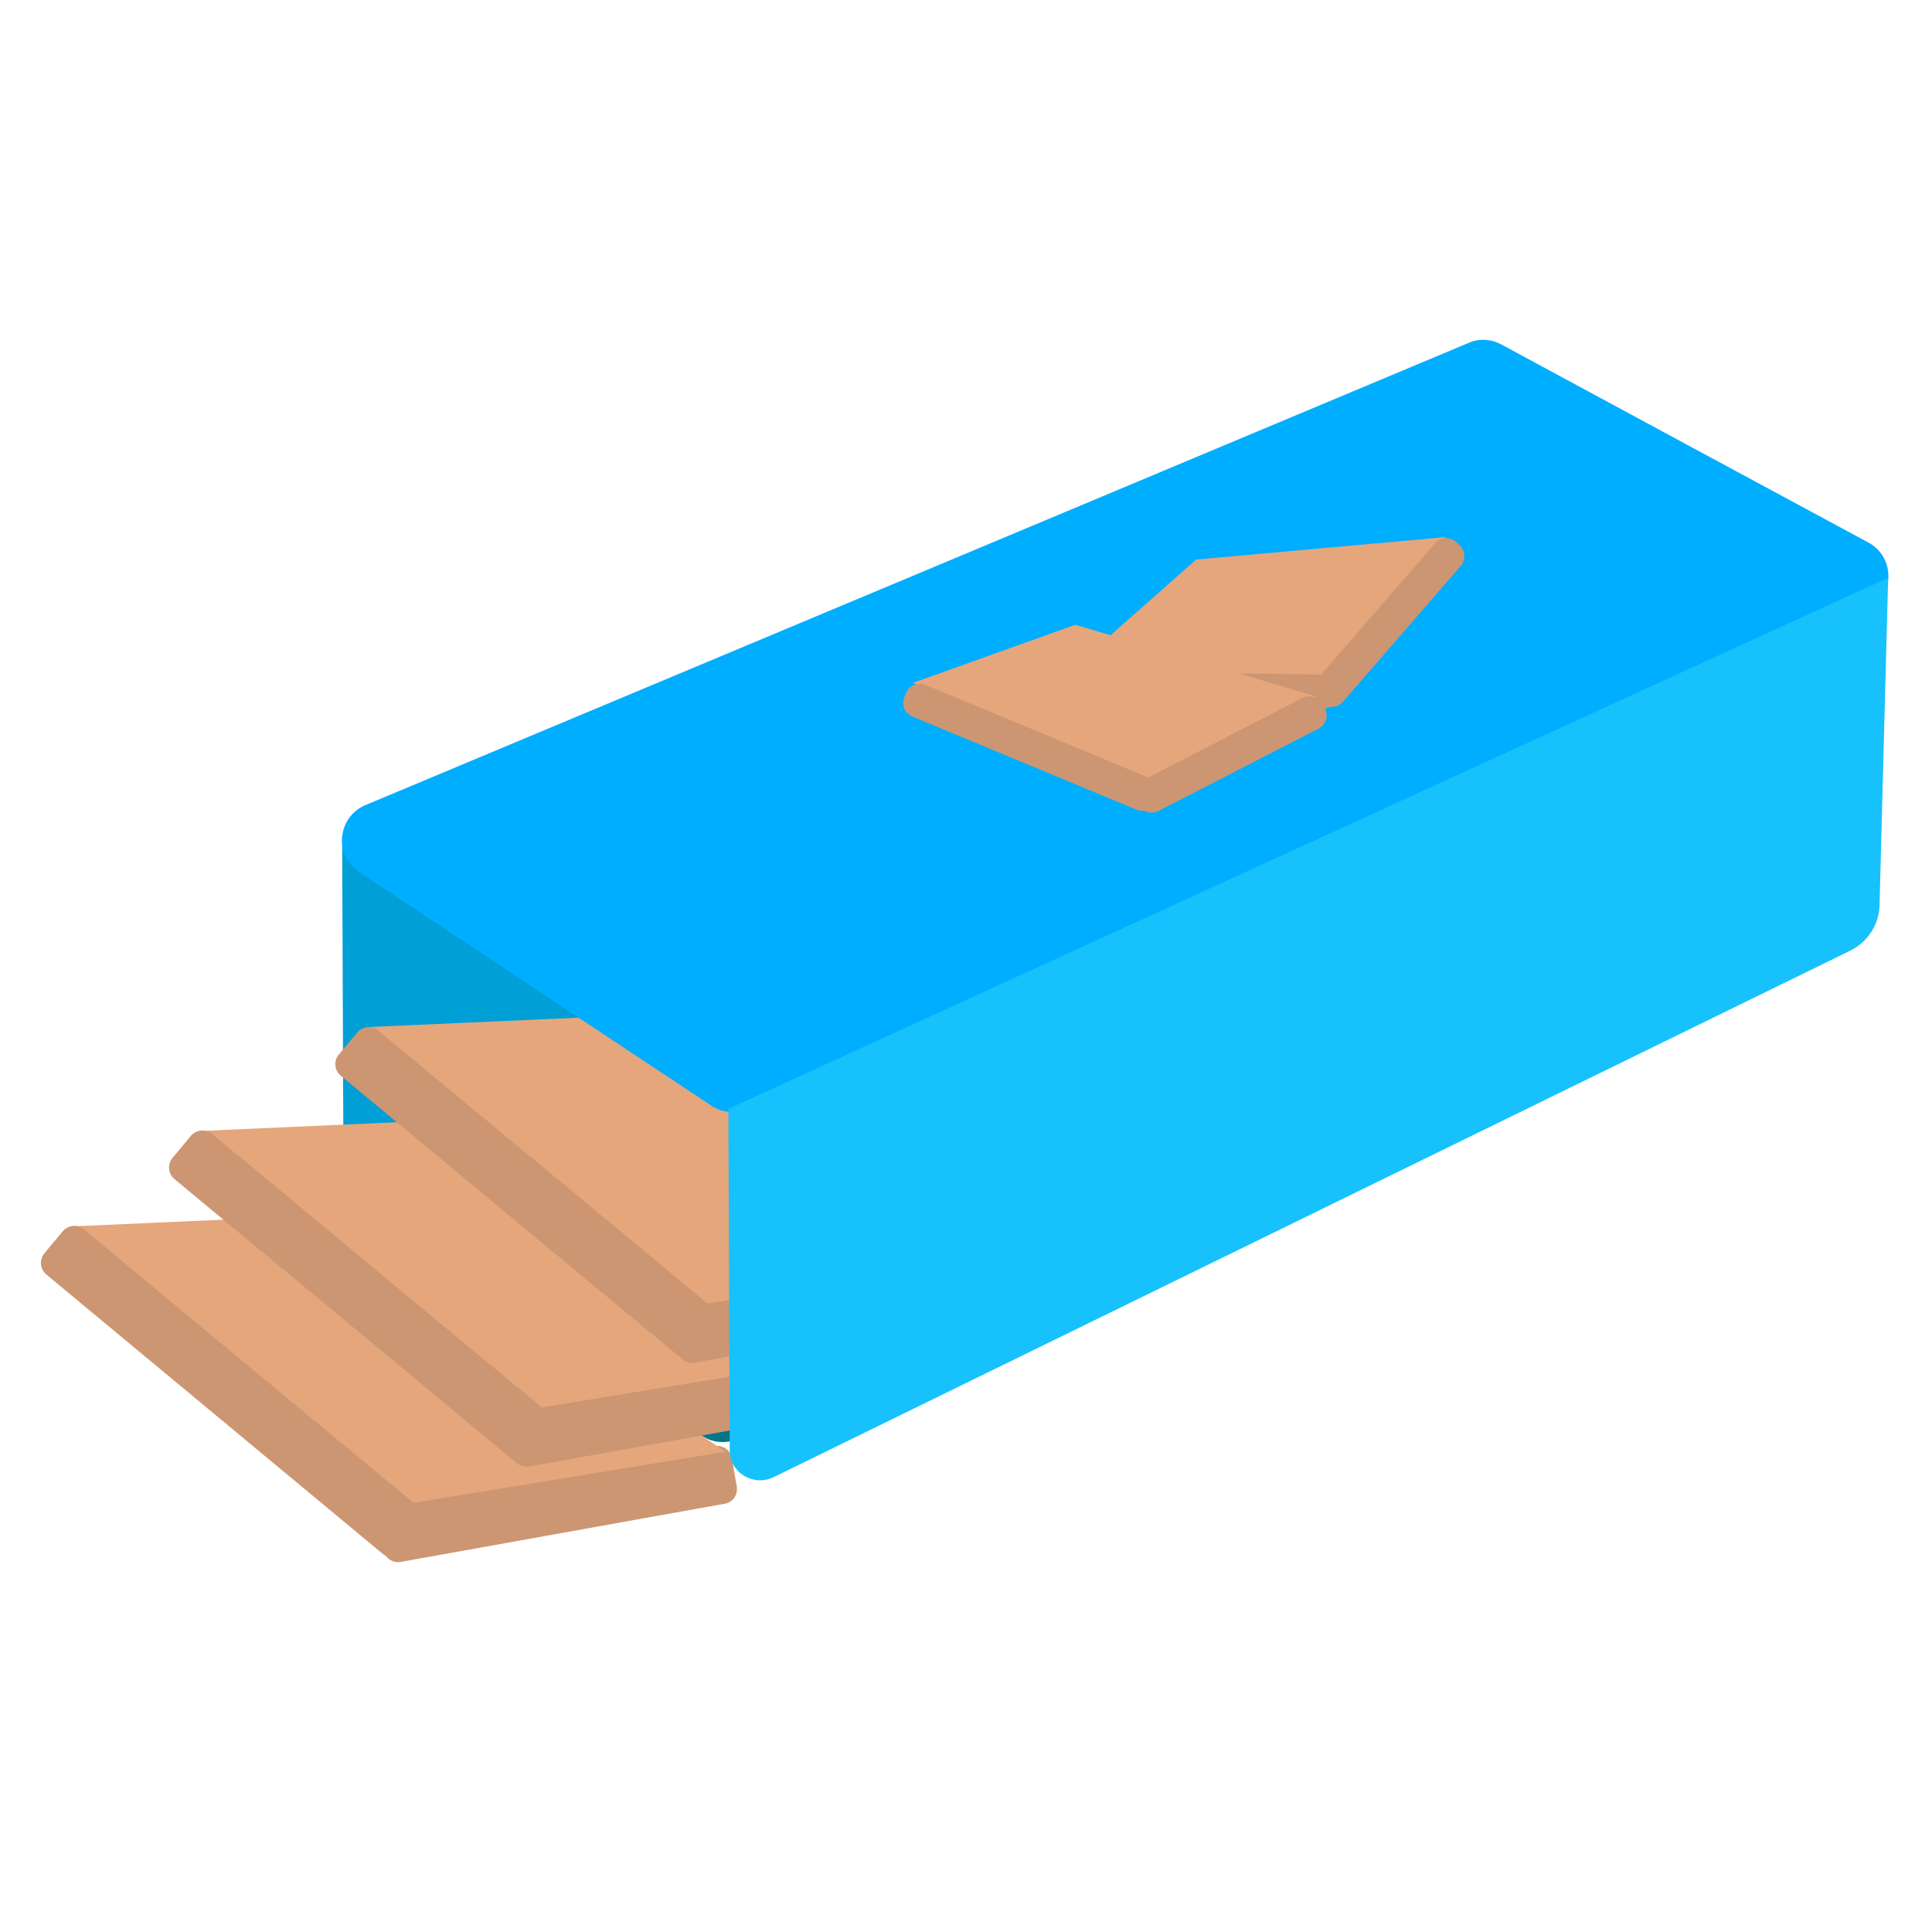 <?xml version="1.0" encoding="utf-8"?>
<!-- Generator: Adobe Illustrator 24.2.0, SVG Export Plug-In . SVG Version: 6.00 Build 0)  -->
<svg version="1.1" id="Слой_1" xmlns="http://www.w3.org/2000/svg" xmlns:xlink="http://www.w3.org/1999/xlink" x="0px" y="0px"
	 viewBox="0 0 850.4 850.4" style="enable-background:new 0 0 850.4 850.4;" xml:space="preserve">
<style type="text/css">
	.st0{fill:#047689;}
	.st1{fill:#CC9672;}
	.st2{fill:#E5A67C;}
	.st3{fill:#009FD6;}
	.st4{fill:#00AEFF;}
	.st5{fill:#17C1FC;}
</style>
<path class="st0" d="M666.7,313.3c50.1,22.4,100.2,44.8,150.3,67.1c11.4,5.1,9.6,20.9-3,26.7C651.3,482.4,488.5,557.7,325.8,633
	c-5.2,2.4-11,2.3-15.4-0.2c-47.7-27.2-95.5-54.4-143.2-81.5c-10.3-5.8-7.7-20.9,4.5-26.2c160.4-70.5,320.8-141,481.2-211.4
	C657.5,311.5,662.6,311.4,666.7,313.3z"/>
<path class="st1" d="M322.1,641.8l2.2,12.5c0.6,3.6-1.7,7-5.3,7.6l-142.6,25.6c-3.6,0.6-7-1.7-7.6-5.3l-2.2-12.5
	c-0.6-3.6,1.7-7,5.3-7.6l142.6-25.6C318.1,635.9,321.5,638.3,322.1,641.8z"/>
<path class="st2" d="M319.4,639c-46.4,7.6-92.9,15.2-139.3,22.8l-147.9-122l130-5.8C214.6,569,267,604,319.4,639z"/>
<path class="st1" d="M185.8,673.3l-8.1,9.7c-2.3,2.8-6.5,3.2-9.3,0.9L20.4,561c-2.8-2.3-3.2-6.5-0.9-9.3l8.1-9.7
	c2.3-2.8,6.5-3.2,9.3-0.9L185,664C187.8,666.3,188.2,670.5,185.8,673.3z"/>
<path class="st3" d="M651.8,158.6c-1.3,39.5-2.3,79.3-3.1,119.3c-0.2,11.1-0.4,22.2-0.6,33.3C488.8,384,329.5,456.8,170.2,529.6
	c-8.7,4.3-18.9-2-19-10.9l-0.6-150.4C317.7,297.9,484.7,228.2,651.8,158.6z"/>
<path class="st1" d="M378.6,599.8l2.2,12.5c0.6,3.6-1.7,7-5.3,7.6l-142.6,25.6c-3.6,0.6-7-1.7-7.6-5.3l-2.2-12.5
	c-0.6-3.6,1.7-7,5.3-7.6L371,594.5C374.6,593.9,378,596.3,378.6,599.8z"/>
<path class="st2" d="M375.9,597c-46.4,7.6-92.9,15.2-139.3,22.8l-147.9-122l130-5.8C271.1,527,323.5,562,375.9,597z"/>
<path class="st1" d="M451.5,554.1l2.2,12.5c0.6,3.6-1.7,7-5.3,7.6l-142.6,25.6c-3.6,0.6-7-1.7-7.6-5.3l-2.2-12.5
	c-0.6-3.6,1.7-7,5.3-7.6l142.6-25.6C447.4,548.2,450.8,550.5,451.5,554.1z"/>
<path class="st2" d="M448.7,551.3c-46.4,7.6-92.9,15.2-139.3,22.8l-147.9-122l130-5.8C343.9,481.3,396.3,516.3,448.7,551.3z"/>
<path class="st4" d="M660.8,151.6c53.9,29.1,107.7,58.2,161.6,87.2c12.2,6.6,11.6,24.4-1.1,30c-164,73.1-328,146.2-491.9,219.3
	c-5.2,2.3-11.3,1.8-16.1-1.3c-51.8-34.3-103.6-68.7-155.3-103c-11.1-7.4-9.5-24.2,2.8-29.4c161.9-67.8,323.8-135.6,485.7-203.5
	C651,148.9,656.3,149.2,660.8,151.6z"/>
<path class="st5" d="M831.1,254.3l-3.8,144.2c-0.2,8.5-5.2,16.2-13,20L340.5,650.2c-8.9,4.3-19.3-2-19.3-11.7l-0.6-150.4
	L831.1,254.3z"/>
<path class="st1" d="M242.3,631.3l-8.1,9.7c-2.3,2.8-6.5,3.2-9.3,0.9L76.8,519c-2.8-2.3-3.2-6.5-0.9-9.3l8.1-9.7
	c2.3-2.8,6.5-3.2,9.3-0.9L241.5,622C244.3,624.3,244.7,628.5,242.3,631.3z"/>
<path class="st1" d="M315.5,585.8l-8.1,9.7c-2.3,2.8-6.5,3.2-9.3,0.9L150,473.5c-2.8-2.3-3.2-6.5-0.9-9.3l8.1-9.7
	c2.3-2.8,6.5-3.2,9.3-0.9l148.2,122.9C317.4,578.8,317.8,583,315.5,585.8z"/>
<path class="st2" d="M636.5,236.4c-18.3,20.5-36.6,41-55,61.4l-111.9-1.2l56.9-50.3C563.2,243,599.9,239.7,636.5,236.4z"/>
<path class="st1" d="M588.6,303.6l0,1.9c-0.1,3.6-3,6.5-6.7,6.5L475,310.5c-3.6-0.1-6.5-3-6.5-6.7l0-1.9c0.1-3.6,3-6.5,6.7-6.5
	l106.9,1.5C585.7,297,588.6,299.9,588.6,303.6z"/>
<path class="st1" d="M640.9,238.5l1.4,1.3c2.7,2.4,3,6.5,0.7,9.3l-51.9,59.8c-2.4,2.7-6.5,3-9.3,0.7l-1.4-1.3
	c-2.7-2.4-3-6.5-0.7-9.3l51.9-59.8C634,236.4,638.1,236.1,640.9,238.5z"/>
<path class="st2" d="M579.1,306.5c-24.6,12.2-49.2,24.4-73.8,36.7l-103.5-42.6l71.5-25.6C508.5,285.5,543.8,296,579.1,306.5z"/>
<path class="st1" d="M509.6,351.1l-0.7,1.8c-1.4,3.4-5.2,4.9-8.6,3.5l-98.7-41c-3.4-1.4-4.9-5.2-3.5-8.6l0.7-1.8
	c1.4-3.4,5.2-4.9,8.6-3.5l98.7,41C509.4,343.9,511,347.8,509.6,351.1z"/>
<path class="st1" d="M582.3,310.1l0.9,1.7c1.7,3.2,0.4,7.2-2.8,8.9L510,356.9c-3.2,1.7-7.2,0.4-8.9-2.8l-0.9-1.7
	c-1.7-3.2-0.4-7.2,2.8-8.9l70.3-36.3C576.7,305.6,580.7,306.8,582.3,310.1z"/>
</svg>
